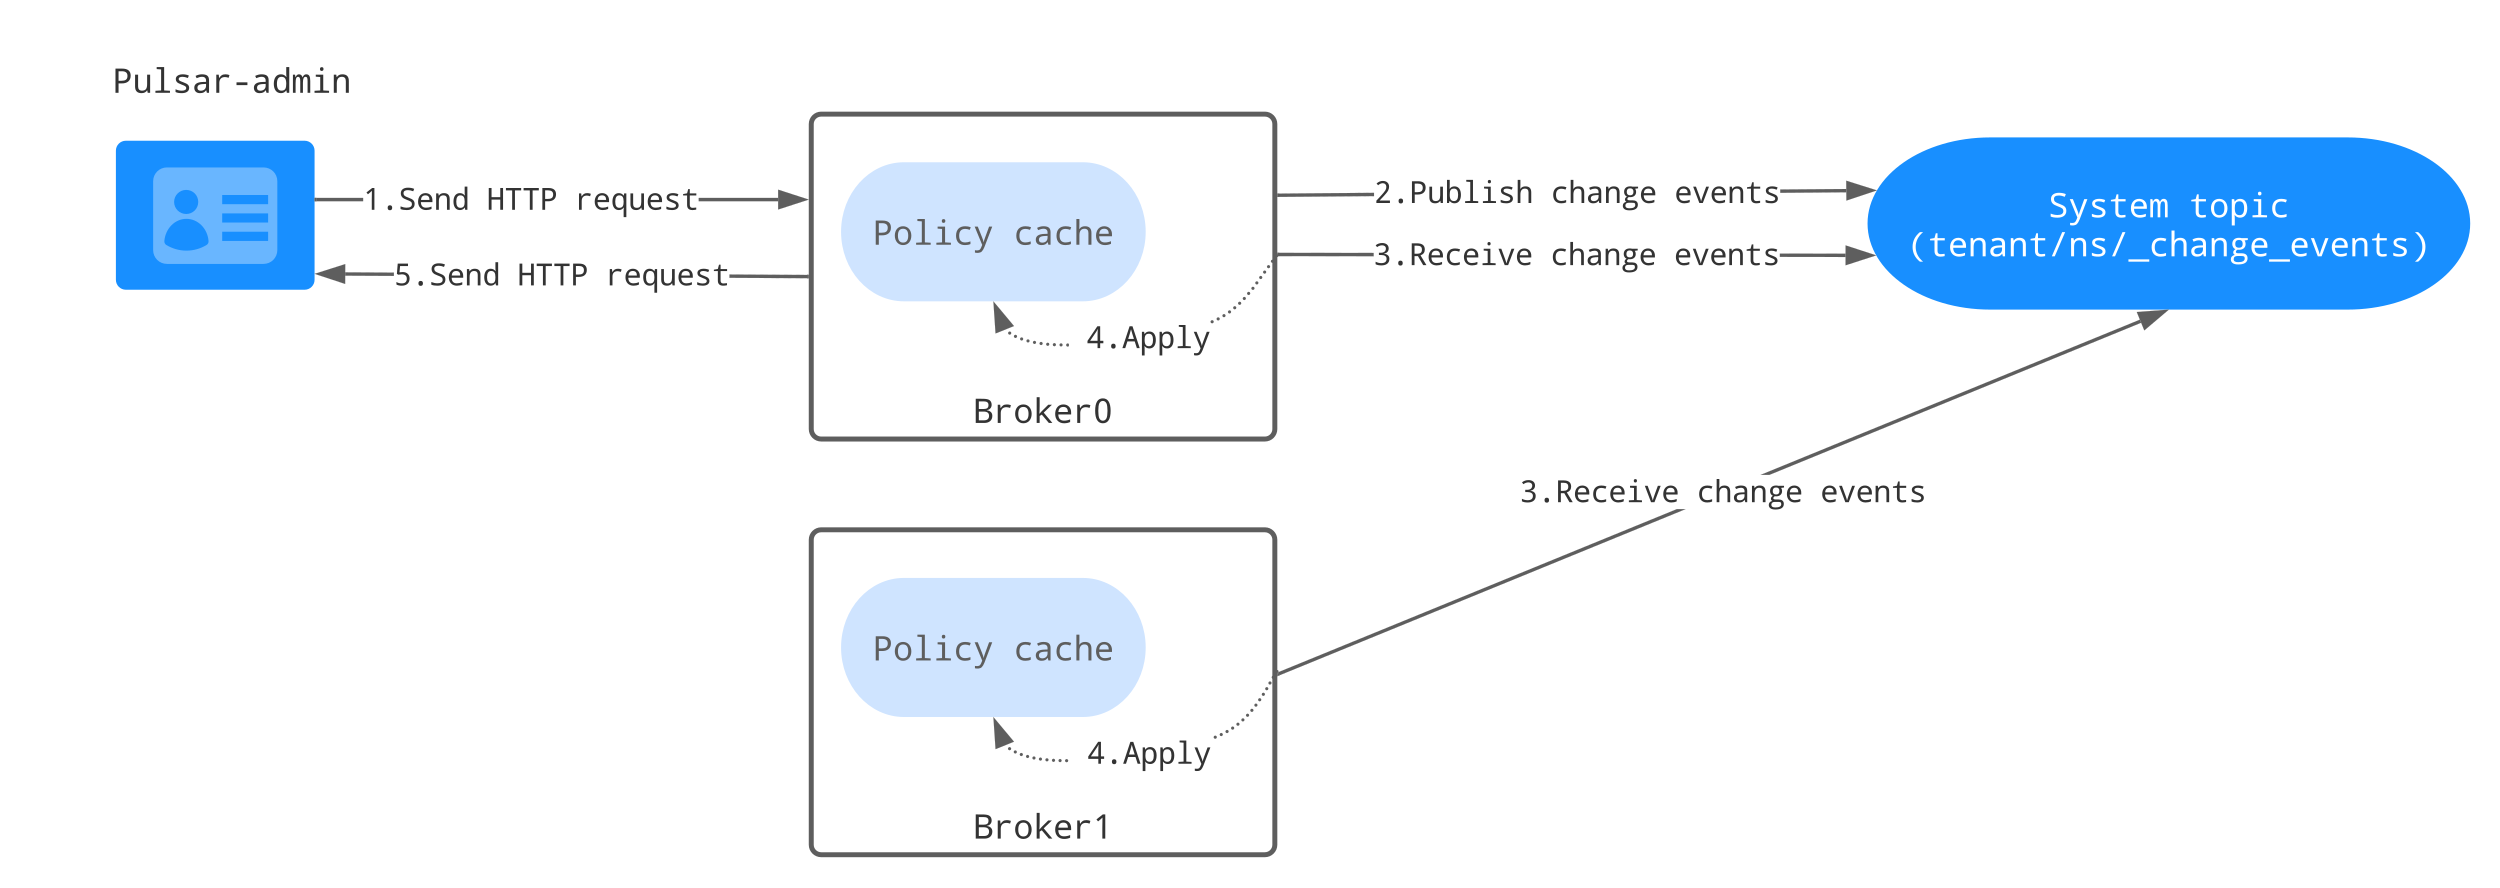 <svg xmlns="http://www.w3.org/2000/svg" xmlns:xlink="http://www.w3.org/1999/xlink" xmlns:lucid="lucid" width="1510" height="536.25"><g transform="translate(-10 -80)" lucid:page-tab-id="0_0"><path d="M0 0h1870.87v1322.83H0z" fill="#fff"/><path d="M500 154.93c0-3.32 2.7-6 6-6h268c3.3 0 6 2.68 6 6v184.25c0 3.3-2.7 6-6 6H506c-3.3 0-6-2.7-6-6z" stroke="#5e5e5e" stroke-width="3" fill-opacity="0"/><use xlink:href="#a" transform="matrix(1,0,0,1,505,153.926) translate(135 18.564)"/><use xlink:href="#b" transform="matrix(1,0,0,1,505,153.926) translate(135 41.846)"/><use xlink:href="#b" transform="matrix(1,0,0,1,505,153.926) translate(135 65.127)"/><use xlink:href="#b" transform="matrix(1,0,0,1,505,153.926) translate(135 88.408)"/><use xlink:href="#b" transform="matrix(1,0,0,1,505,153.926) translate(135 111.689)"/><use xlink:href="#c" transform="matrix(1,0,0,1,505,153.926) translate(135 134.971)"/><use xlink:href="#d" transform="matrix(1,0,0,1,505,153.926) translate(135 158.252)"/><use xlink:href="#e" transform="matrix(1,0,0,1,505,153.926) translate(92.993 181.533)"/><path d="M1428 165c39.76 0 72 22.4 72 50s-32.24 50-72 50h-216c-39.76 0-72-22.4-72-50s32.24-50 72-50z" stroke="#188fff" stroke-width="4" fill="#188fff"/><use xlink:href="#f" transform="matrix(1,0,0,1,1145,170) translate(102.193 41.271)"/><use xlink:href="#g" transform="matrix(1,0,0,1,1145,170) translate(187.14 41.271)"/><use xlink:href="#h" transform="matrix(1,0,0,1,1145,170) translate(17.246 64.811)"/><path d="M664 180c19.88 0 36 17.9 36 40s-16.12 40-36 40H556c-19.88 0-36-17.9-36-40s16.12-40 36-40z" stroke="#cfe4ff" stroke-width="4" fill="#cfe4ff"/><use xlink:href="#i" transform="matrix(1,0,0,1,525,185) translate(12.188 42.833)"/><use xlink:href="#j" transform="matrix(1,0,0,1,525,185) translate(97.135 42.833)"/><path d="M80 171c0-3.3 2.7-6 6-6h108c3.3 0 6 2.7 6 6v78c0 3.3-2.7 6-6 6H86c-3.3 0-6-2.7-6-6z" stroke="#000" stroke-opacity="0" stroke-width="3" fill="#188fff"/><path d="M110.83 239.4h58.34c4.6 0 8.33-3.68 8.33-8.32v-41.63c0-4.65-3.74-8.32-8.33-8.32h-58.34c-4.57 0-8.33 3.67-8.33 8.32v41.63c0 4.64 3.76 8.32 8.33 8.32m33.37-41.62h27.74v5.54H144.2v-5.54zm0 11.1h27.74v5.55H144.2v-5.56zm0 11.1h27.74v5.55H144.2v-5.56zm-21.74-25.28c4.04 0 7.27 3.22 7.27 7.27 0 4.05-3.23 7.28-7.27 7.28-4 0-7.3-3.23-7.3-7.28 0-4.05 3.3-7.27 7.3-7.27m.14 17.48c6.97 0 12.74 5.85 13.36 13.34.07.98-.3 1.88-1.13 2.4-3.53 2.18-7.73 3.46-12.23 3.46s-8.63-1.28-12.23-3.45c-.74-.53-1.2-1.43-1.1-2.4.66-7.5 6.36-13.35 13.33-13.35" fill="#69b6ff"/><path d="M229.32 201.55H201v-2h28.32zm250.68 0h-47.98v-2H480z" stroke="#5e5e5e" stroke-width=".05" fill="#5e5e5e"/><path d="M201.03 201.55H200v-2h1.03z" fill="#5e5e5e"/><path d="M201.05 201.57h-1.08v-2.05h1.08zm-1.03-2v1.95h.98v-1.95z" stroke="#5e5e5e" stroke-width=".05" fill="#5e5e5e"/><path d="M495.26 200.55L481 205.18v-9.27z" fill="#5e5e5e"/><path d="M498.5 200.55l-18.5 6v-12zM482 203.8l10.03-3.25L482 197.3z" stroke="#5e5e5e" stroke-width=".05" fill="#5e5e5e"/><use xlink:href="#k" transform="matrix(1,0,0,1,229.317,190.2) translate(0 16.502)"/><use xlink:href="#l" transform="matrix(1,0,0,1,229.317,190.2) translate(74.679 16.502)"/><use xlink:href="#m" transform="matrix(1,0,0,1,229.317,190.2) translate(128.021 16.502)"/><path d="M30 106c0-3.3 2.7-6 6-6h228c3.3 0 6 2.7 6 6v48c0 3.3-2.7 6-6 6H36c-3.3 0-6-2.7-6-6z" stroke="#000" stroke-opacity="0" stroke-width="3" fill="#fff" fill-opacity="0"/><use xlink:href="#n" transform="matrix(1,0,0,1,35,105) translate(42.988 31.064)"/><path d="M497.5 246.05v2l-46.9-.26v-2zm-249.6-1.4v2l-29.4-.15v-2z" stroke="#5e5e5e" stroke-width=".05" fill="#5e5e5e"/><path d="M498.5 246.05v2h-1.03v-2z" fill="#5e5e5e"/><path d="M498.52 246.03v2.05h-1.08l.02-2.06zm-1.03 2h.98v-1.95h-.98z" stroke="#5e5e5e" stroke-width=".05" fill="#5e5e5e"/><path d="M217.48 250.13l-14.24-4.7 14.3-4.57z" fill="#5e5e5e"/><path d="M218.47 251.5L200 245.4l18.53-5.9zm-12-6.06l10 3.3.05-6.5z" stroke="#5e5e5e" stroke-width=".05" fill="#5e5e5e"/><use xlink:href="#o" transform="matrix(1,0,0,1,247.9,235.878) translate(0 16.502)"/><use xlink:href="#l" transform="matrix(1,0,0,1,247.9,235.878) translate(74.679 16.502)"/><use xlink:href="#m" transform="matrix(1,0,0,1,247.9,235.878) translate(128.021 16.502)"/><path d="M839.9 198.46l-57.4.47v-2l57.4-.47zm285.28-2.3l-39.9.3v-2l39.88-.3z" stroke="#5e5e5e" stroke-width=".05" fill="#5e5e5e"/><path d="M782.53 198.93h-1.03v-2h1.02z" fill="#5e5e5e"/><path d="M782.56 198.95h-1.08v-2.04h1.06zm-1.03-2v1.96h.98v-1.95z" stroke="#5e5e5e" stroke-width=".05" fill="#5e5e5e"/><path d="M1140.44 195.03l-14.23 4.75-.07-9.27z" fill="#5e5e5e"/><path d="M1143.67 195l-18.45 6.16-.1-12.02zm-16.47 3.4l10-3.35-10.05-3.17z" stroke="#5e5e5e" stroke-width=".05" fill="#5e5e5e"/><use xlink:href="#p" transform="matrix(1,0,0,1,839.9,186.121) translate(0 16.502)"/><use xlink:href="#q" transform="matrix(1,0,0,1,839.9,186.121) translate(106.684 16.502)"/><use xlink:href="#r" transform="matrix(1,0,0,1,839.9,186.121) translate(181.363 16.502)"/><path d="M1124.74 233.23v2l-39.7-.07v-2zm-285.06-.45v2l-57.18-.08v-2z" stroke="#5e5e5e" stroke-width=".05" fill="#5e5e5e"/><path d="M1140 234.25l-14.27 4.6v-9.26z" fill="#5e5e5e"/><path d="M1143.24 234.25l-18.52 6 .02-12.04zm-16.5 3.24l10.02-3.26-10.02-3.27z" stroke="#5e5e5e" stroke-width=".05" fill="#5e5e5e"/><path d="M782.53 232.7v2h-1.03v-2z" fill="#5e5e5e"/><path d="M782.55 232.67v2.05h-1.07v-2.05zm-1.02 2h.97v-1.95h-.98z" stroke="#5e5e5e" stroke-width=".05" fill="#5e5e5e"/><use xlink:href="#s" transform="matrix(1,0,0,1,839.681,223.627) translate(0 16.502)"/><use xlink:href="#q" transform="matrix(1,0,0,1,839.681,223.627) translate(106.684 16.502)"/><use xlink:href="#r" transform="matrix(1,0,0,1,839.681,223.627) translate(181.363 16.502)"/><path d="M655.6 287.68l.02.05v1.32l-.02.05-.7.3-.7-.3-.3-.7.3-.72.7-.3zm-4.03-.06l.3.7-.3.7-.7.3-.7-.3-.3-.7.3-.7.7-.3zm-4.03-.14l.3.7-.3.72-.7.3-.7-.3-.3-.7.3-.72.7-.3zm-4.02-.27l.3.72-.3.7-.7.3-.7-.3-.3-.7.3-.7.7-.3zm-4-.45l.3.7-.3.7-.7.3-.72-.3-.3-.7.3-.7.7-.3zm-3.98-.65l.3.7-.3.7-.7.3-.7-.3-.3-.7.3-.7.7-.3zm-3.93-.9l.3.7-.3.7-.7.3-.7-.3-.3-.7.3-.7.7-.3zm-3.84-1.2l.3.72-.3.7-.7.3-.7-.3-.3-.7.3-.7.7-.3zm-3.7-1.55l.28.7-.3.72-.7.3-.7-.3-.3-.7.3-.72.7-.3zm-3.5-2l.28.7-.3.72-.7.3-.7-.3-.3-.7.3-.7.7-.3zm122.26-6.84l.3.72-.3.7-.7.3-.72-.3-.3-.7.3-.7.7-.3zm3.65-1.7l.3.7-.3.7-.7.3-.72-.3-.3-.7.3-.7.7-.3zm3.5-1.97l.3.7-.3.7-.7.3-.7-.3-.3-.7.3-.7.7-.3zm3.35-2.26l.3.7-.3.72-.7.28-.7-.3-.3-.7.3-.7.7-.3zm3.15-2.5l.3.7-.3.7-.7.3-.7-.3-.3-.7.3-.7.7-.3zm2.98-2.72l.3.7-.3.7-.7.3-.72-.3-.3-.7.3-.7.7-.3zm2.8-2.9l.3.72-.3.7-.7.3-.7-.3-.3-.7.3-.7.7-.3zm2.64-3.05l.28.7-.3.72-.7.3-.7-.3-.3-.7.3-.72.7-.3zm2.58-3.08l.3.7-.3.7-.7.3-.72-.3-.3-.7.3-.7.7-.3zm2.36-3.27l.3.7-.3.7-.7.3-.72-.3-.3-.7.3-.7.7-.3zm2.35-3.27l.3.7-.3.7-.7.3-.72-.3-.3-.7.3-.7.7-.3zm2.35-3.27l.3.7-.3.72-.7.3-.7-.3-.3-.7.3-.7.7-.3zm2.36-3.26l.3.7-.3.7-.7.3-.7-.3-.3-.7.3-.7.7-.3zm2.36-3.27l.3.7-.3.7-.7.3-.7-.3-.3-.7.3-.7.7-.3zm2.36-3.27l.3.7-.3.7-.7.3-.7-.3-.3-.7.3-.7.7-.3z" fill="#5e5e5e"/><path d="M782.3 234.28l-.6.83-1.6-1.16.6-.83z" stroke="#5e5e5e" stroke-width=".05" fill="#5e5e5e"/><path d="M620.8 276.52l-8.6 3.45-1-14.97z" fill="#5e5e5e"/><path d="M622.46 276.94l-11.16 4.47L610 262zm-9.35 1.6l6.06-2.43-6.75-8.1z" stroke="#5e5e5e" stroke-width=".05" fill="#5e5e5e"/><g><use xlink:href="#t" transform="matrix(1,0,0,1,655.62,273.784) translate(0 16.502)"/><use xlink:href="#u" transform="matrix(1,0,0,1,655.62,273.784) translate(10.668 16.502)"/></g><path d="M500 406c0-3.3 2.7-6 6-6h268c3.3 0 6 2.7 6 6v184.25c0 3.3-2.7 6-6 6H506c-3.3 0-6-2.7-6-6z" stroke="#5e5e5e" stroke-width="3" fill-opacity="0"/><g><use xlink:href="#a" transform="matrix(1,0,0,1,505,405) translate(135 18.564)"/><use xlink:href="#b" transform="matrix(1,0,0,1,505,405) translate(135 41.846)"/><use xlink:href="#b" transform="matrix(1,0,0,1,505,405) translate(135 65.127)"/><use xlink:href="#b" transform="matrix(1,0,0,1,505,405) translate(135 88.408)"/><use xlink:href="#b" transform="matrix(1,0,0,1,505,405) translate(135 111.689)"/><use xlink:href="#c" transform="matrix(1,0,0,1,505,405) translate(135 134.971)"/><use xlink:href="#d" transform="matrix(1,0,0,1,505,405) translate(135 158.252)"/><use xlink:href="#v" transform="matrix(1,0,0,1,505,405) translate(92.993 181.533)"/></g><path d="M664 431.07c19.88 0 36 17.9 36 40s-16.12 40-36 40H556c-19.88 0-36-17.9-36-40s16.12-40 36-40z" stroke="#cfe4ff" stroke-width="4" fill="#cfe4ff"/><g><use xlink:href="#i" transform="matrix(1,0,0,1,525,436.074) translate(12.188 42.833)"/><use xlink:href="#j" transform="matrix(1,0,0,1,525,436.074) translate(97.135 42.833)"/></g><path d="M654.95 538.75l.3.7-.3.7-.7.3-.72-.3-.3-.7.3-.7.7-.3zm-3.97-.07l.3.7-.3.72-.7.3-.7-.3-.3-.7.3-.72.7-.3zm-3.96-.16l.3.7-.3.72-.7.3-.7-.3-.3-.7.3-.72.7-.3zm-3.95-.28l.3.7-.3.7-.7.3-.72-.3-.3-.7.3-.7.7-.3zm-3.94-.46l.3.7-.3.7-.7.3-.72-.3-.28-.7.3-.7.7-.3zm-3.9-.67l.28.72-.28.7-.7.3-.72-.3-.3-.7.3-.7.7-.3zm-3.87-.9l.3.7-.3.7-.7.3-.7-.3-.3-.7.3-.7.7-.3zm-3.78-1.2l.3.72-.3.7-.7.3-.72-.3-.3-.7.3-.7.7-.3zm-3.65-1.53l.3.7-.3.7-.7.3-.7-.3-.3-.7.3-.7.7-.3zm-3.44-1.97l.3.7-.3.7-.7.3-.72-.3-.3-.7.3-.7.7-.3zm124.22-6.95l.3.7-.3.7-.7.3-.72-.3-.3-.7.3-.7.7-.3zm3.62-1.6l.3.7-.3.7-.7.3-.7-.3-.3-.7.3-.7.7-.3zm3.52-1.84l.3.72-.3.7-.7.3-.72-.3-.3-.7.3-.7.7-.3zm3.37-2.07l.3.7-.3.72-.7.3-.72-.3-.28-.7.3-.72.7-.3zm3.2-2.34l.3.7-.3.7-.7.3-.72-.3-.28-.7.3-.7.7-.3zm3-2.6l.3.7-.3.7-.7.3-.72-.3-.28-.7.3-.7.7-.3zm2.8-2.8l.3.7-.3.7-.7.3-.72-.3-.28-.7.3-.7.7-.3zm2.63-2.97l.3.7-.3.7-.7.3-.72-.3-.3-.7.3-.7.7-.3zm2.42-3.14l.3.7-.3.7-.7.3-.7-.3-.3-.7.3-.7.7-.3zm2.3-3.24l.3.7-.3.7-.7.3-.72-.3-.3-.7.3-.7.7-.3zm2.2-3.3l.3.7-.3.7-.7.3-.72-.3-.3-.7.3-.7.7-.3zm2.05-3.4l.3.72-.3.7-.7.3-.7-.3-.3-.7.3-.7.7-.3zm1.96-3.44l.28.7-.3.72-.7.3-.7-.3-.3-.7.3-.72.7-.3zm1.95-3.44l.3.7-.3.7-.7.3-.7-.3-.3-.7.3-.7.7-.3zm1.96-3.45l.3.7-.3.72-.7.3-.7-.3-.3-.7.3-.72.7-.3z" fill="#5e5e5e"/><path d="M782.37 485.26l-.5.9-1.75-1 .5-.9z" stroke="#5e5e5e" stroke-width=".05" fill="#5e5e5e"/><path d="M620.8 527.6l-8.6 3.44-1-14.96z" fill="#5e5e5e"/><path d="M622.46 528l-11.16 4.48-1.3-19.4zm-9.35 1.6l6.06-2.42-6.75-8.1z" stroke="#5e5e5e" stroke-width=".05" fill="#5e5e5e"/><g><use xlink:href="#t" transform="matrix(1,0,0,1,656.089,524.792) translate(0 16.502)"/><use xlink:href="#u" transform="matrix(1,0,0,1,656.089,524.792) translate(10.668 16.502)"/></g><path d="M782.8 487.88l-.75-1.85 240.77-98.52h5.28zm520.45-212.95l-224.57 91.9h-5.28l229.1-93.75z" stroke="#5e5e5e" stroke-width=".05" fill="#5e5e5e"/><path d="M1305.56 277.92l-3.5-8.58 14.94-1.1z" fill="#5e5e5e"/><path d="M1305.15 279.57l-4.55-11.13L1320 267zm-1.66-9.34l2.46 6.04 8.05-6.82z" stroke="#5e5e5e" stroke-width=".05" fill="#5e5e5e"/><path d="M782.83 487.87l-1.33.54v-2.15l.57-.23z" fill="#5e5e5e"/><path d="M782.86 487.88l-1.38.57v-2.2l.6-.26zm-1.34-1.6v2.1l1.28-.52-.74-1.8z" stroke="#5e5e5e" stroke-width=".05" fill="#5e5e5e"/><g><use xlink:href="#s" transform="matrix(1,0,0,1,928.063,366.819) translate(0 16.502)"/><use xlink:href="#q" transform="matrix(1,0,0,1,928.063,366.819) translate(106.684 16.502)"/><use xlink:href="#r" transform="matrix(1,0,0,1,928.063,366.819) translate(181.363 16.502)"/></g><defs><path fill="#333" d="M1137-424C1137-153 941 0 662 0H135v-1462c284 7 685-30 837 88 80 62 124 152 124 282 0 179-125 297-291 316v10c221 36 332 150 332 342zm-232-655c0-182-120-224-319-224H322v461h284c195-2 299-53 299-237zM322-686v528h307c207 0 311-91 311-274 0-169-108-254-324-254H322" id="w"/><path fill="#333" d="M442-897c93-139 173-221 377-221 79 0 159 15 240 45l-49 166c-82-30-157-45-224-45-221 0-340 134-340 360V0H264v-1098h148l22 201h8" id="x"/><path fill="#333" d="M1112-551c0 331-186 571-502 571-301 0-495-251-495-571 0-330 184-567 501-567 302 0 496 249 496 567zM614-131c207 0 310-140 310-420 0-277-104-416-312-416-206 0-309 139-309 416 0 280 104 420 311 420" id="y"/><path fill="#333" d="M383-553l135-152 395-393h222L641-623 1163 0H950L524-504l-129 82V0H215v-1556h180c-3 337 9 689-16 1003h4" id="z"/><path fill="#333" d="M631-1118c283 0 470 204 465 491v113H322c5 250 120 375 344 375 130 0 253-25 370-76v160C925-5 804 20 672 20c-329 0-539-224-539-561 0-331 182-577 498-577zM326-662h573c0-203-91-305-272-305-183 0-284 102-301 305" id="A"/><path fill="#333" d="M612 20c-153 0-268-65-347-194S147-489 147-733c0-501 155-752 465-752 155 0 271 64 350 193s119 316 119 559c0 502-156 753-469 753zm0-155c98 0 165-50 216-141 86-153 87-759 0-912-51-91-118-141-216-141-97 0-162 49-212 139-85 152-84 764 0 915 50 90 115 140 212 140" id="B"/><g id="e"><use transform="matrix(0.01,0,0,0.01,0,0)" xlink:href="#w"/><use transform="matrix(0.01,0,0,0.01,12.002,0)" xlink:href="#x"/><use transform="matrix(0.01,0,0,0.01,24.004,0)" xlink:href="#y"/><use transform="matrix(0.01,0,0,0.01,36.006,0)" xlink:href="#z"/><use transform="matrix(0.01,0,0,0.01,48.008,0)" xlink:href="#A"/><use transform="matrix(0.01,0,0,0.01,60.01,0)" xlink:href="#x"/><use transform="matrix(0.01,0,0,0.01,72.012,0)" xlink:href="#B"/></g><path fill="#fff" d="M1087-391c0 281-226 411-532 411-177 0-315-23-414-69v-178c141 57 279 86 414 86 233 0 350-80 350-240 0-69-24-123-71-160s-142-82-285-133c-139-49-239-106-299-174s-90-156-90-264c2-252 211-371 481-371 153 0 291 26 416 78l-64 164c-129-52-249-78-360-78-195 0-293 70-293 209 0 68 22 123 66 164s134 85 270 133c164 58 273 119 328 181s83 143 83 241" id="C"/><path fill="#fff" d="M82-1098h188l262 654c55 137 84 233 89 290h6c15-75 45-172 90-292l239-652h189L670 143c-45 116-99 201-156 261-87 92-259 104-414 71V330c92 17 226 18 286-29 67-53 115-195 153-291" id="D"/><path fill="#fff" d="M1026-301c0 225-197 321-448 321-165 0-290-23-375-69v-166c129 57 252 86 370 86 183 0 275-54 275-162 0-38-16-71-49-99s-108-63-226-106c-156-57-253-112-293-160s-61-105-61-171c2-338 524-340 789-217l-60 149c-121-48-228-72-319-72-157 0-236 44-236 133 0 41 17 74 51 98s111 57 232 101c141 51 234 101 280 151s70 111 70 183" id="E"/><path fill="#fff" d="M1020-150v138C933 9 849 20 768 20 527 20 406-95 406-324v-637H139v-94l267-49 77-287h105v293h438v137H588v637c0 130 64 195 192 195 62 0 142-7 240-21" id="F"/><path fill="#fff" d="M631-1118c283 0 470 204 465 491v113H322c5 250 120 375 344 375 130 0 253-25 370-76v160C925-5 804 20 672 20c-329 0-539-224-539-561 0-331 182-577 498-577zM326-662h573c0-203-91-305-272-305-183 0-284 102-301 305" id="G"/><path fill="#fff" d="M977 0v-707c0-97-9-165-27-203s-47-57-88-57c-58 0-100 28-126 83s-40 148-40 278V0H535v-707c0-173-42-260-125-260-56 0-96 26-120 79s-36 160-36 319V0H92v-1098h127l27 148h10c45-112 112-168 201-168 109 0 180 61 213 182h6c51-121 124-182 219-182 85 0 147 30 186 92s58 165 58 309V0H977" id="H"/><g id="f"><use transform="matrix(0.01,0,0,0.01,0,0)" xlink:href="#C"/><use transform="matrix(0.01,0,0,0.01,12.135,0)" xlink:href="#D"/><use transform="matrix(0.01,0,0,0.01,24.271,0)" xlink:href="#E"/><use transform="matrix(0.01,0,0,0.01,36.406,0)" xlink:href="#F"/><use transform="matrix(0.01,0,0,0.01,48.541,0)" xlink:href="#G"/><use transform="matrix(0.01,0,0,0.01,60.677,0)" xlink:href="#H"/></g><path fill="#fff" d="M1112-551c0 331-186 571-502 571-301 0-495-251-495-571 0-330 184-567 501-567 302 0 496 249 496 567zM614-131c207 0 310-140 310-420 0-277-104-416-312-416-206 0-309 139-309 416 0 280 104 420 311 420" id="I"/><path fill="#fff" d="M1092-551c0 322-136 571-430 571-138 0-245-53-322-159h-12c24 220 7 402 12 631H158v-1590h147l27 148h8c73-112 181-168 322-168 294 0 430 246 430 567zM629-967c-241 0-288 156-289 416 0 151 24 259 70 323s120 97 221 97c181 0 272-141 272-422 0-276-91-414-274-414" id="J"/><path fill="#fff" d="M739-1436c0 71-43 115-106 115-71 0-107-38-107-115 0-76 36-114 107-114s106 38 106 114zM541-954l-269-21v-123h451v955l352 20V0H197v-123l344-20v-811" id="K"/><path fill="#fff" d="M172-543c0-365 197-575 553-575 119 0 231 20 336 59l-62 158c-100-38-189-57-268-57-247 0-371 138-371 413 0 271 120 406 361 406 105 0 212-21 321-62v160C953 0 843 20 713 20c-347 1-541-210-541-563" id="L"/><g id="g"><use transform="matrix(0.01,0,0,0.01,0,0)" xlink:href="#F"/><use transform="matrix(0.01,0,0,0.01,12.135,0)" xlink:href="#I"/><use transform="matrix(0.01,0,0,0.01,24.271,0)" xlink:href="#J"/><use transform="matrix(0.01,0,0,0.01,36.406,0)" xlink:href="#K"/><use transform="matrix(0.01,0,0,0.01,48.541,0)" xlink:href="#L"/></g><path fill="#fff" d="M739-1462h193c-299 251-449 548-449 893 0 347 149 645 447 893H739C443 89 295-208 295-567c0-355 148-653 444-895" id="M"/><path fill="#fff" d="M887 0v-707c0-173-79-260-238-260-205 0-307 133-307 398V0H160v-1098h147l27 148h10c69-112 181-168 336-168 259 0 389 134 389 401V0H887" id="N"/><path fill="#fff" d="M596-1118c288 2 430 92 430 366V0H895l-37-152h-8C752-34 680 17 483 20 272 23 135-98 135-307c0-221 170-337 510-348l203-7c15-197-55-305-244-305-98 0-207 27-328 82l-63-137c131-64 258-96 383-96zm-72 991c194 0 325-116 322-311v-99c-251 15-522-6-522 232 0 119 67 178 200 178" id="O"/><path fill="#fff" d="M1016-1462L389 0H211l627-1462h178" id="P"/><path fill="#fff" d="M1243 324H-16V184h1259v140" id="Q"/><path fill="#fff" d="M887 0v-707c0-173-79-260-238-260-205 0-307 133-307 398V0H160v-1556h182c-2 202 6 416-8 606h10c69-112 181-168 336-168 259 0 389 134 389 401V0H887" id="R"/><path fill="#fff" d="M188-739c-1-248 156-381 410-379 57 0 107 7 150 20h378v113l-196 27c43 57 65 128 65 213 2 253-212 385-489 346-67 37-100 82-100 133 0 56 54 84 161 84h187c216-2 358 93 358 297 0 251-188 377-565 377-145 0-255-26-331-80S102 283 102 186c0-141 80-231 240-270-64-31-96-83-96-154 0-75 44-139 133-192-109-41-191-166-191-309zm406 221c149 0 223-77 223-230 0-159-75-239-225-239s-225 81-225 242c0 151 76 227 227 227zm346 649c0-146-78-149-248-149H504c-153 0-230 66-230 198 0 116 90 174 271 174 263 0 395-74 395-223" id="S"/><path fill="#fff" d="M498 0L82-1098h188l240 652c57 154 90 262 100 325h6c67-256 244-708 340-977h189L729 0H498" id="T"/><path fill="#fff" d="M489 324H299C596 77 745-221 745-569c0-345-149-643-448-893h192c297 241 445 539 445 895 0 360-148 657-445 891" id="U"/><g id="h"><use transform="matrix(0.01,0,0,0.01,0,0)" xlink:href="#M"/><use transform="matrix(0.01,0,0,0.01,12.135,0)" xlink:href="#F"/><use transform="matrix(0.01,0,0,0.01,24.271,0)" xlink:href="#G"/><use transform="matrix(0.01,0,0,0.01,36.406,0)" xlink:href="#N"/><use transform="matrix(0.01,0,0,0.01,48.541,0)" xlink:href="#O"/><use transform="matrix(0.01,0,0,0.01,60.677,0)" xlink:href="#N"/><use transform="matrix(0.01,0,0,0.01,72.812,0)" xlink:href="#F"/><use transform="matrix(0.01,0,0,0.01,84.947,0)" xlink:href="#P"/><use transform="matrix(0.01,0,0,0.01,97.082,0)" xlink:href="#N"/><use transform="matrix(0.01,0,0,0.01,109.218,0)" xlink:href="#E"/><use transform="matrix(0.01,0,0,0.01,121.353,0)" xlink:href="#P"/><use transform="matrix(0.01,0,0,0.01,133.488,0)" xlink:href="#Q"/><use transform="matrix(0.01,0,0,0.01,145.624,0)" xlink:href="#L"/><use transform="matrix(0.01,0,0,0.01,157.759,0)" xlink:href="#R"/><use transform="matrix(0.01,0,0,0.01,169.894,0)" xlink:href="#O"/><use transform="matrix(0.01,0,0,0.01,182.03,0)" xlink:href="#N"/><use transform="matrix(0.01,0,0,0.01,194.165,0)" xlink:href="#S"/><use transform="matrix(0.01,0,0,0.01,206.3,0)" xlink:href="#G"/><use transform="matrix(0.01,0,0,0.01,218.436,0)" xlink:href="#Q"/><use transform="matrix(0.01,0,0,0.01,230.571,0)" xlink:href="#G"/><use transform="matrix(0.01,0,0,0.01,242.706,0)" xlink:href="#T"/><use transform="matrix(0.01,0,0,0.01,254.841,0)" xlink:href="#G"/><use transform="matrix(0.01,0,0,0.01,266.977,0)" xlink:href="#N"/><use transform="matrix(0.01,0,0,0.01,279.112,0)" xlink:href="#F"/><use transform="matrix(0.01,0,0,0.01,291.247,0)" xlink:href="#E"/><use transform="matrix(0.01,0,0,0.01,303.383,0)" xlink:href="#U"/></g><path fill="#5e5e5e" d="M1094-1034c0 310-213 470-541 465H362V0H176v-1462h404c343 0 514 143 514 428zM532-727c244-1 369-71 369-297 0-186-113-279-338-279H362v576h170" id="V"/><path fill="#5e5e5e" d="M1112-551c0 331-186 571-502 571-301 0-495-251-495-571 0-330 184-567 501-567 302 0 496 249 496 567zM614-131c207 0 310-140 310-420 0-277-104-416-312-416-206 0-309 139-309 416 0 280 104 420 311 420" id="W"/><path fill="#5e5e5e" d="M532-1413l-268-21v-122h451v1413l352 20V0H188v-123l344-20v-1270" id="X"/><path fill="#5e5e5e" d="M739-1436c0 71-43 115-106 115-71 0-107-38-107-115 0-76 36-114 107-114s106 38 106 114zM541-954l-269-21v-123h451v955l352 20V0H197v-123l344-20v-811" id="Y"/><path fill="#5e5e5e" d="M172-543c0-365 197-575 553-575 119 0 231 20 336 59l-62 158c-100-38-189-57-268-57-247 0-371 138-371 413 0 271 120 406 361 406 105 0 212-21 321-62v160C953 0 843 20 713 20c-347 1-541-210-541-563" id="Z"/><path fill="#5e5e5e" d="M82-1098h188l262 654c55 137 84 233 89 290h6c15-75 45-172 90-292l239-652h189L670 143c-45 116-99 201-156 261-87 92-259 104-414 71V330c92 17 226 18 286-29 67-53 115-195 153-291" id="aa"/><g id="i"><use transform="matrix(0.01,0,0,0.01,0,0)" xlink:href="#V"/><use transform="matrix(0.01,0,0,0.01,12.135,0)" xlink:href="#W"/><use transform="matrix(0.01,0,0,0.01,24.271,0)" xlink:href="#X"/><use transform="matrix(0.01,0,0,0.01,36.406,0)" xlink:href="#Y"/><use transform="matrix(0.01,0,0,0.01,48.541,0)" xlink:href="#Z"/><use transform="matrix(0.01,0,0,0.01,60.677,0)" xlink:href="#aa"/></g><path fill="#5e5e5e" d="M596-1118c288 2 430 92 430 366V0H895l-37-152h-8C752-34 680 17 483 20 272 23 135-98 135-307c0-221 170-337 510-348l203-7c15-197-55-305-244-305-98 0-207 27-328 82l-63-137c131-64 258-96 383-96zm-72 991c194 0 325-116 322-311v-99c-251 15-522-6-522 232 0 119 67 178 200 178" id="ab"/><path fill="#5e5e5e" d="M887 0v-707c0-173-79-260-238-260-205 0-307 133-307 398V0H160v-1556h182c-2 202 6 416-8 606h10c69-112 181-168 336-168 259 0 389 134 389 401V0H887" id="ac"/><path fill="#5e5e5e" d="M631-1118c283 0 470 204 465 491v113H322c5 250 120 375 344 375 130 0 253-25 370-76v160C925-5 804 20 672 20c-329 0-539-224-539-561 0-331 182-577 498-577zM326-662h573c0-203-91-305-272-305-183 0-284 102-301 305" id="ad"/><g id="j"><use transform="matrix(0.01,0,0,0.01,0,0)" xlink:href="#Z"/><use transform="matrix(0.01,0,0,0.01,12.135,0)" xlink:href="#ab"/><use transform="matrix(0.01,0,0,0.01,24.271,0)" xlink:href="#Z"/><use transform="matrix(0.01,0,0,0.01,36.406,0)" xlink:href="#ac"/><use transform="matrix(0.01,0,0,0.01,48.541,0)" xlink:href="#ad"/></g><path fill="#333" d="M758 0H582c3-449-8-824 8-1274-61 68-188 168-268 234l-97-123 383-299h150V0" id="ae"/><path fill="#333" d="M614-301c101 0 152 55 152 166S715 31 614 31 463-24 463-135s50-166 151-166" id="af"/><path fill="#333" d="M1087-391c0 281-226 411-532 411-177 0-315-23-414-69v-178c141 57 279 86 414 86 233 0 350-80 350-240 0-69-24-123-71-160s-142-82-285-133c-139-49-239-106-299-174s-90-156-90-264c2-252 211-371 481-371 153 0 291 26 416 78l-64 164c-129-52-249-78-360-78-195 0-293 70-293 209 0 68 22 123 66 164s134 85 270 133c164 58 273 119 328 181s83 143 83 241" id="ag"/><path fill="#333" d="M887 0v-707c0-173-79-260-238-260-205 0-307 133-307 398V0H160v-1098h147l27 148h10c69-112 181-168 336-168 259 0 389 134 389 401V0H887" id="ah"/><path fill="#333" d="M137-547c0-322 136-571 430-571 137 0 245 53 322 160h12c-24-215-7-376-12-598h182V0H924l-27-147h-8C814-36 706 20 567 20c-294 0-430-246-430-567zm463 416c241 0 288-157 289-416 0-151-23-259-69-323s-121-97-222-97c-181 0-272 141-272 422 0 276 91 414 274 414" id="ai"/><g id="k"><use transform="matrix(0.009,0,0,0.009,0,0)" xlink:href="#ae"/><use transform="matrix(0.009,0,0,0.009,10.668,0)" xlink:href="#af"/><use transform="matrix(0.009,0,0,0.009,21.337,0)" xlink:href="#ag"/><use transform="matrix(0.009,0,0,0.009,32.005,0)" xlink:href="#A"/><use transform="matrix(0.009,0,0,0.009,42.674,0)" xlink:href="#ah"/><use transform="matrix(0.009,0,0,0.009,53.342,0)" xlink:href="#ai"/></g><path fill="#333" d="M1094 0H907v-682H322V0H135v-1462h187v616h585v-616h187V0" id="aj"/><path fill="#333" d="M707 0H520v-1298H102v-164h1022v164H707V0" id="ak"/><path fill="#333" d="M1094-1034c0 310-213 470-541 465H362V0H176v-1462h404c343 0 514 143 514 428zM532-727c244-1 369-71 369-297 0-186-113-279-338-279H362v576h170" id="al"/><g id="l"><use transform="matrix(0.009,0,0,0.009,0,0)" xlink:href="#aj"/><use transform="matrix(0.009,0,0,0.009,10.668,0)" xlink:href="#ak"/><use transform="matrix(0.009,0,0,0.009,21.337,0)" xlink:href="#ak"/><use transform="matrix(0.009,0,0,0.009,32.005,0)" xlink:href="#al"/></g><path fill="#333" d="M137-547c0-322 136-571 430-571 138 0 245 56 322 168h8l27-148h147V492H889c5-232-12-415 12-639h-12C814-36 706 20 567 20c-294 0-430-246-430-567zm463 416c241 0 288-157 289-416 0-151-23-259-69-323s-121-97-222-97c-181 0-272 141-272 422 0 276 91 414 274 414" id="am"/><path fill="#333" d="M578-131c239 0 309-137 309-397v-570h182V0H922l-27-147h-10C815-36 704 20 551 20c-261 0-391-134-391-401v-717h182v707c0 173 79 260 236 260" id="an"/><path fill="#333" d="M1026-301c0 225-197 321-448 321-165 0-290-23-375-69v-166c129 57 252 86 370 86 183 0 275-54 275-162 0-38-16-71-49-99s-108-63-226-106c-156-57-253-112-293-160s-61-105-61-171c2-338 524-340 789-217l-60 149c-121-48-228-72-319-72-157 0-236 44-236 133 0 41 17 74 51 98s111 57 232 101c141 51 234 101 280 151s70 111 70 183" id="ao"/><path fill="#333" d="M1020-150v138C933 9 849 20 768 20 527 20 406-95 406-324v-637H139v-94l267-49 77-287h105v293h438v137H588v637c0 130 64 195 192 195 62 0 142-7 240-21" id="ap"/><g id="m"><use transform="matrix(0.009,0,0,0.009,0,0)" xlink:href="#x"/><use transform="matrix(0.009,0,0,0.009,10.668,0)" xlink:href="#A"/><use transform="matrix(0.009,0,0,0.009,21.337,0)" xlink:href="#am"/><use transform="matrix(0.009,0,0,0.009,32.005,0)" xlink:href="#an"/><use transform="matrix(0.009,0,0,0.009,42.674,0)" xlink:href="#A"/><use transform="matrix(0.009,0,0,0.009,53.342,0)" xlink:href="#ao"/><use transform="matrix(0.009,0,0,0.009,64.01,0)" xlink:href="#ap"/></g><path fill="#333" d="M532-1413l-268-21v-122h451v1413l352 20V0H188v-123l344-20v-1270" id="aq"/><path fill="#333" d="M596-1118c288 2 430 92 430 366V0H895l-37-152h-8C752-34 680 17 483 20 272 23 135-98 135-307c0-221 170-337 510-348l203-7c15-197-55-305-244-305-98 0-207 27-328 82l-63-137c131-64 258-96 383-96zm-72 991c194 0 325-116 322-311v-99c-251 15-522-6-522 232 0 119 67 178 200 178" id="ar"/><path fill="#333" d="M285-465v-168h659v168H285" id="as"/><path fill="#333" d="M977 0v-707c0-97-9-165-27-203s-47-57-88-57c-58 0-100 28-126 83s-40 148-40 278V0H535v-707c0-173-42-260-125-260-56 0-96 26-120 79s-36 160-36 319V0H92v-1098h127l27 148h10c45-112 112-168 201-168 109 0 180 61 213 182h6c51-121 124-182 219-182 85 0 147 30 186 92s58 165 58 309V0H977" id="at"/><path fill="#333" d="M739-1436c0 71-43 115-106 115-71 0-107-38-107-115 0-76 36-114 107-114s106 38 106 114zM541-954l-269-21v-123h451v955l352 20V0H197v-123l344-20v-811" id="au"/><g id="n"><use transform="matrix(0.01,0,0,0.01,0,0)" xlink:href="#al"/><use transform="matrix(0.01,0,0,0.01,12.002,0)" xlink:href="#an"/><use transform="matrix(0.01,0,0,0.01,24.004,0)" xlink:href="#aq"/><use transform="matrix(0.01,0,0,0.01,36.006,0)" xlink:href="#ao"/><use transform="matrix(0.01,0,0,0.01,48.008,0)" xlink:href="#ar"/><use transform="matrix(0.01,0,0,0.01,60.01,0)" xlink:href="#x"/><use transform="matrix(0.01,0,0,0.01,72.012,0)" xlink:href="#as"/><use transform="matrix(0.01,0,0,0.01,84.014,0)" xlink:href="#ar"/><use transform="matrix(0.01,0,0,0.01,96.016,0)" xlink:href="#ai"/><use transform="matrix(0.01,0,0,0.01,108.018,0)" xlink:href="#at"/><use transform="matrix(0.01,0,0,0.01,120.02,0)" xlink:href="#au"/><use transform="matrix(0.01,0,0,0.01,132.021,0)" xlink:href="#ah"/></g><path fill="#333" d="M1055-469c0 318-203 489-527 489-149 0-268-26-356-79v-172c96 64 216 96 360 96 224 0 336-105 336-314 0-196-115-294-344-294-59 0-136 9-231 26l-90-57 55-688h690v166H416l-39 419c71-13 141-20 209-20 270-4 469 161 469 428" id="av"/><g id="o"><use transform="matrix(0.009,0,0,0.009,0,0)" xlink:href="#av"/><use transform="matrix(0.009,0,0,0.009,10.668,0)" xlink:href="#af"/><use transform="matrix(0.009,0,0,0.009,21.337,0)" xlink:href="#ag"/><use transform="matrix(0.009,0,0,0.009,32.005,0)" xlink:href="#A"/><use transform="matrix(0.009,0,0,0.009,42.674,0)" xlink:href="#ah"/><use transform="matrix(0.009,0,0,0.009,53.342,0)" xlink:href="#ai"/></g><path fill="#333" d="M594-1483c248 0 420 149 418 391 0 79-21 160-59 244-73 161-414 504-572 674v8h688V0H158v-156c172-193 489-508 607-698 43-69 62-147 62-231 0-146-91-244-235-244-107 0-213 46-318 137l-102-119c128-115 269-172 422-172" id="aw"/><path fill="#333" d="M1092-551c0 322-136 571-430 571-138 0-245-53-322-159h-12L291 0H158v-1556h182c-2 221 6 379-8 602h8c71-109 179-164 322-164 294 0 430 246 430 567zM629-967c-241 0-289 146-289 416 0 151 24 259 70 323s120 97 221 97c181 0 272-141 272-422 0-276-91-414-274-414" id="ax"/><path fill="#333" d="M887 0v-707c0-173-79-260-238-260-205 0-307 133-307 398V0H160v-1556h182c-2 202 6 416-8 606h10c69-112 181-168 336-168 259 0 389 134 389 401V0H887" id="ay"/><g id="p"><use transform="matrix(0.009,0,0,0.009,0,0)" xlink:href="#aw"/><use transform="matrix(0.009,0,0,0.009,10.668,0)" xlink:href="#af"/><use transform="matrix(0.009,0,0,0.009,21.337,0)" xlink:href="#al"/><use transform="matrix(0.009,0,0,0.009,32.005,0)" xlink:href="#an"/><use transform="matrix(0.009,0,0,0.009,42.674,0)" xlink:href="#ax"/><use transform="matrix(0.009,0,0,0.009,53.342,0)" xlink:href="#aq"/><use transform="matrix(0.009,0,0,0.009,64.01,0)" xlink:href="#au"/><use transform="matrix(0.009,0,0,0.009,74.679,0)" xlink:href="#ao"/><use transform="matrix(0.009,0,0,0.009,85.347,0)" xlink:href="#ay"/></g><path fill="#333" d="M172-543c0-365 197-575 553-575 119 0 231 20 336 59l-62 158c-100-38-189-57-268-57-247 0-371 138-371 413 0 271 120 406 361 406 105 0 212-21 321-62v160C953 0 843 20 713 20c-347 1-541-210-541-563" id="az"/><path fill="#333" d="M188-739c-1-248 156-381 410-379 57 0 107 7 150 20h378v113l-196 27c43 57 65 128 65 213 2 253-212 385-489 346-67 37-100 82-100 133 0 56 54 84 161 84h187c216-2 358 93 358 297 0 251-188 377-565 377-145 0-255-26-331-80S102 283 102 186c0-141 80-231 240-270-64-31-96-83-96-154 0-75 44-139 133-192-109-41-191-166-191-309zm406 221c149 0 223-77 223-230 0-159-75-239-225-239s-225 81-225 242c0 151 76 227 227 227zm346 649c0-146-78-149-248-149H504c-153 0-230 66-230 198 0 116 90 174 271 174 263 0 395-74 395-223" id="aA"/><g id="q"><use transform="matrix(0.009,0,0,0.009,0,0)" xlink:href="#az"/><use transform="matrix(0.009,0,0,0.009,10.668,0)" xlink:href="#ay"/><use transform="matrix(0.009,0,0,0.009,21.337,0)" xlink:href="#ar"/><use transform="matrix(0.009,0,0,0.009,32.005,0)" xlink:href="#ah"/><use transform="matrix(0.009,0,0,0.009,42.674,0)" xlink:href="#aA"/><use transform="matrix(0.009,0,0,0.009,53.342,0)" xlink:href="#A"/></g><path fill="#333" d="M498 0L82-1098h188l240 652c57 154 90 262 100 325h6c67-256 244-708 340-977h189L729 0H498" id="aB"/><g id="r"><use transform="matrix(0.009,0,0,0.009,0,0)" xlink:href="#A"/><use transform="matrix(0.009,0,0,0.009,10.668,0)" xlink:href="#aB"/><use transform="matrix(0.009,0,0,0.009,21.337,0)" xlink:href="#A"/><use transform="matrix(0.009,0,0,0.009,32.005,0)" xlink:href="#ah"/><use transform="matrix(0.009,0,0,0.009,42.674,0)" xlink:href="#ap"/><use transform="matrix(0.009,0,0,0.009,53.342,0)" xlink:href="#ao"/></g><path fill="#333" d="M1010-1120c0 200-132 322-316 350v6c241 31 361 147 361 348 0 294-219 436-537 436-161 0-290-26-387-79v-170c123 64 250 96 383 96 236 0 354-96 354-289 0-172-127-258-381-258H354v-151h133c195 4 334-97 336-277 1-140-106-221-250-221-119 0-233 40-344 121l-92-125c125-100 270-150 436-150 252 0 437 128 437 363" id="aC"/><path fill="#333" d="M373-604V0H186v-1462h357c347 0 520 138 520 415 0 191-96 322-289 392L1171 0H952L602-604H373zm497-434c0-207-118-263-338-265H373v541h164c215-1 333-70 333-276" id="aD"/><g id="s"><use transform="matrix(0.009,0,0,0.009,0,0)" xlink:href="#aC"/><use transform="matrix(0.009,0,0,0.009,10.668,0)" xlink:href="#af"/><use transform="matrix(0.009,0,0,0.009,21.337,0)" xlink:href="#aD"/><use transform="matrix(0.009,0,0,0.009,32.005,0)" xlink:href="#A"/><use transform="matrix(0.009,0,0,0.009,42.674,0)" xlink:href="#az"/><use transform="matrix(0.009,0,0,0.009,53.342,0)" xlink:href="#A"/><use transform="matrix(0.009,0,0,0.009,64.01,0)" xlink:href="#au"/><use transform="matrix(0.009,0,0,0.009,74.679,0)" xlink:href="#aB"/><use transform="matrix(0.009,0,0,0.009,85.347,0)" xlink:href="#A"/></g><path fill="#333" d="M1126-328H913V0H737v-328H61v-159l664-983h188v976h213v166zM737-494c1-292-4-481 13-788h-9c-24 68-55 128-90 180L240-494h497" id="aE"/><path fill="#333" d="M1004 0L860-453H369L223 0H33l483-1468h195L1196 0h-192zM807-618c-63-210-144-435-195-650-51 232-127 431-190 650h385" id="aF"/><path fill="#333" d="M1092-551c0 322-136 571-430 571-138 0-245-53-322-159h-12c24 220 7 402 12 631H158v-1590h147l27 148h8c73-112 181-168 322-168 294 0 430 246 430 567zM629-967c-241 0-288 156-289 416 0 151 24 259 70 323s120 97 221 97c181 0 272-141 272-422 0-276-91-414-274-414" id="aG"/><path fill="#333" d="M82-1098h188l262 654c55 137 84 233 89 290h6c15-75 45-172 90-292l239-652h189L670 143c-45 116-99 201-156 261-87 92-259 104-414 71V330c92 17 226 18 286-29 67-53 115-195 153-291" id="aH"/><g id="u"><use transform="matrix(0.009,0,0,0.009,0,0)" xlink:href="#aE"/><use transform="matrix(0.009,0,0,0.009,10.668,0)" xlink:href="#af"/><use transform="matrix(0.009,0,0,0.009,21.337,0)" xlink:href="#aF"/><use transform="matrix(0.009,0,0,0.009,32.005,0)" xlink:href="#aG"/><use transform="matrix(0.009,0,0,0.009,42.674,0)" xlink:href="#aG"/><use transform="matrix(0.009,0,0,0.009,53.342,0)" xlink:href="#aq"/><use transform="matrix(0.009,0,0,0.009,64.01,0)" xlink:href="#aH"/></g><g id="v"><use transform="matrix(0.01,0,0,0.01,0,0)" xlink:href="#w"/><use transform="matrix(0.01,0,0,0.01,12.002,0)" xlink:href="#x"/><use transform="matrix(0.01,0,0,0.01,24.004,0)" xlink:href="#y"/><use transform="matrix(0.01,0,0,0.01,36.006,0)" xlink:href="#z"/><use transform="matrix(0.01,0,0,0.01,48.008,0)" xlink:href="#A"/><use transform="matrix(0.01,0,0,0.01,60.01,0)" xlink:href="#x"/><use transform="matrix(0.01,0,0,0.01,72.012,0)" xlink:href="#ae"/></g></defs></g></svg>